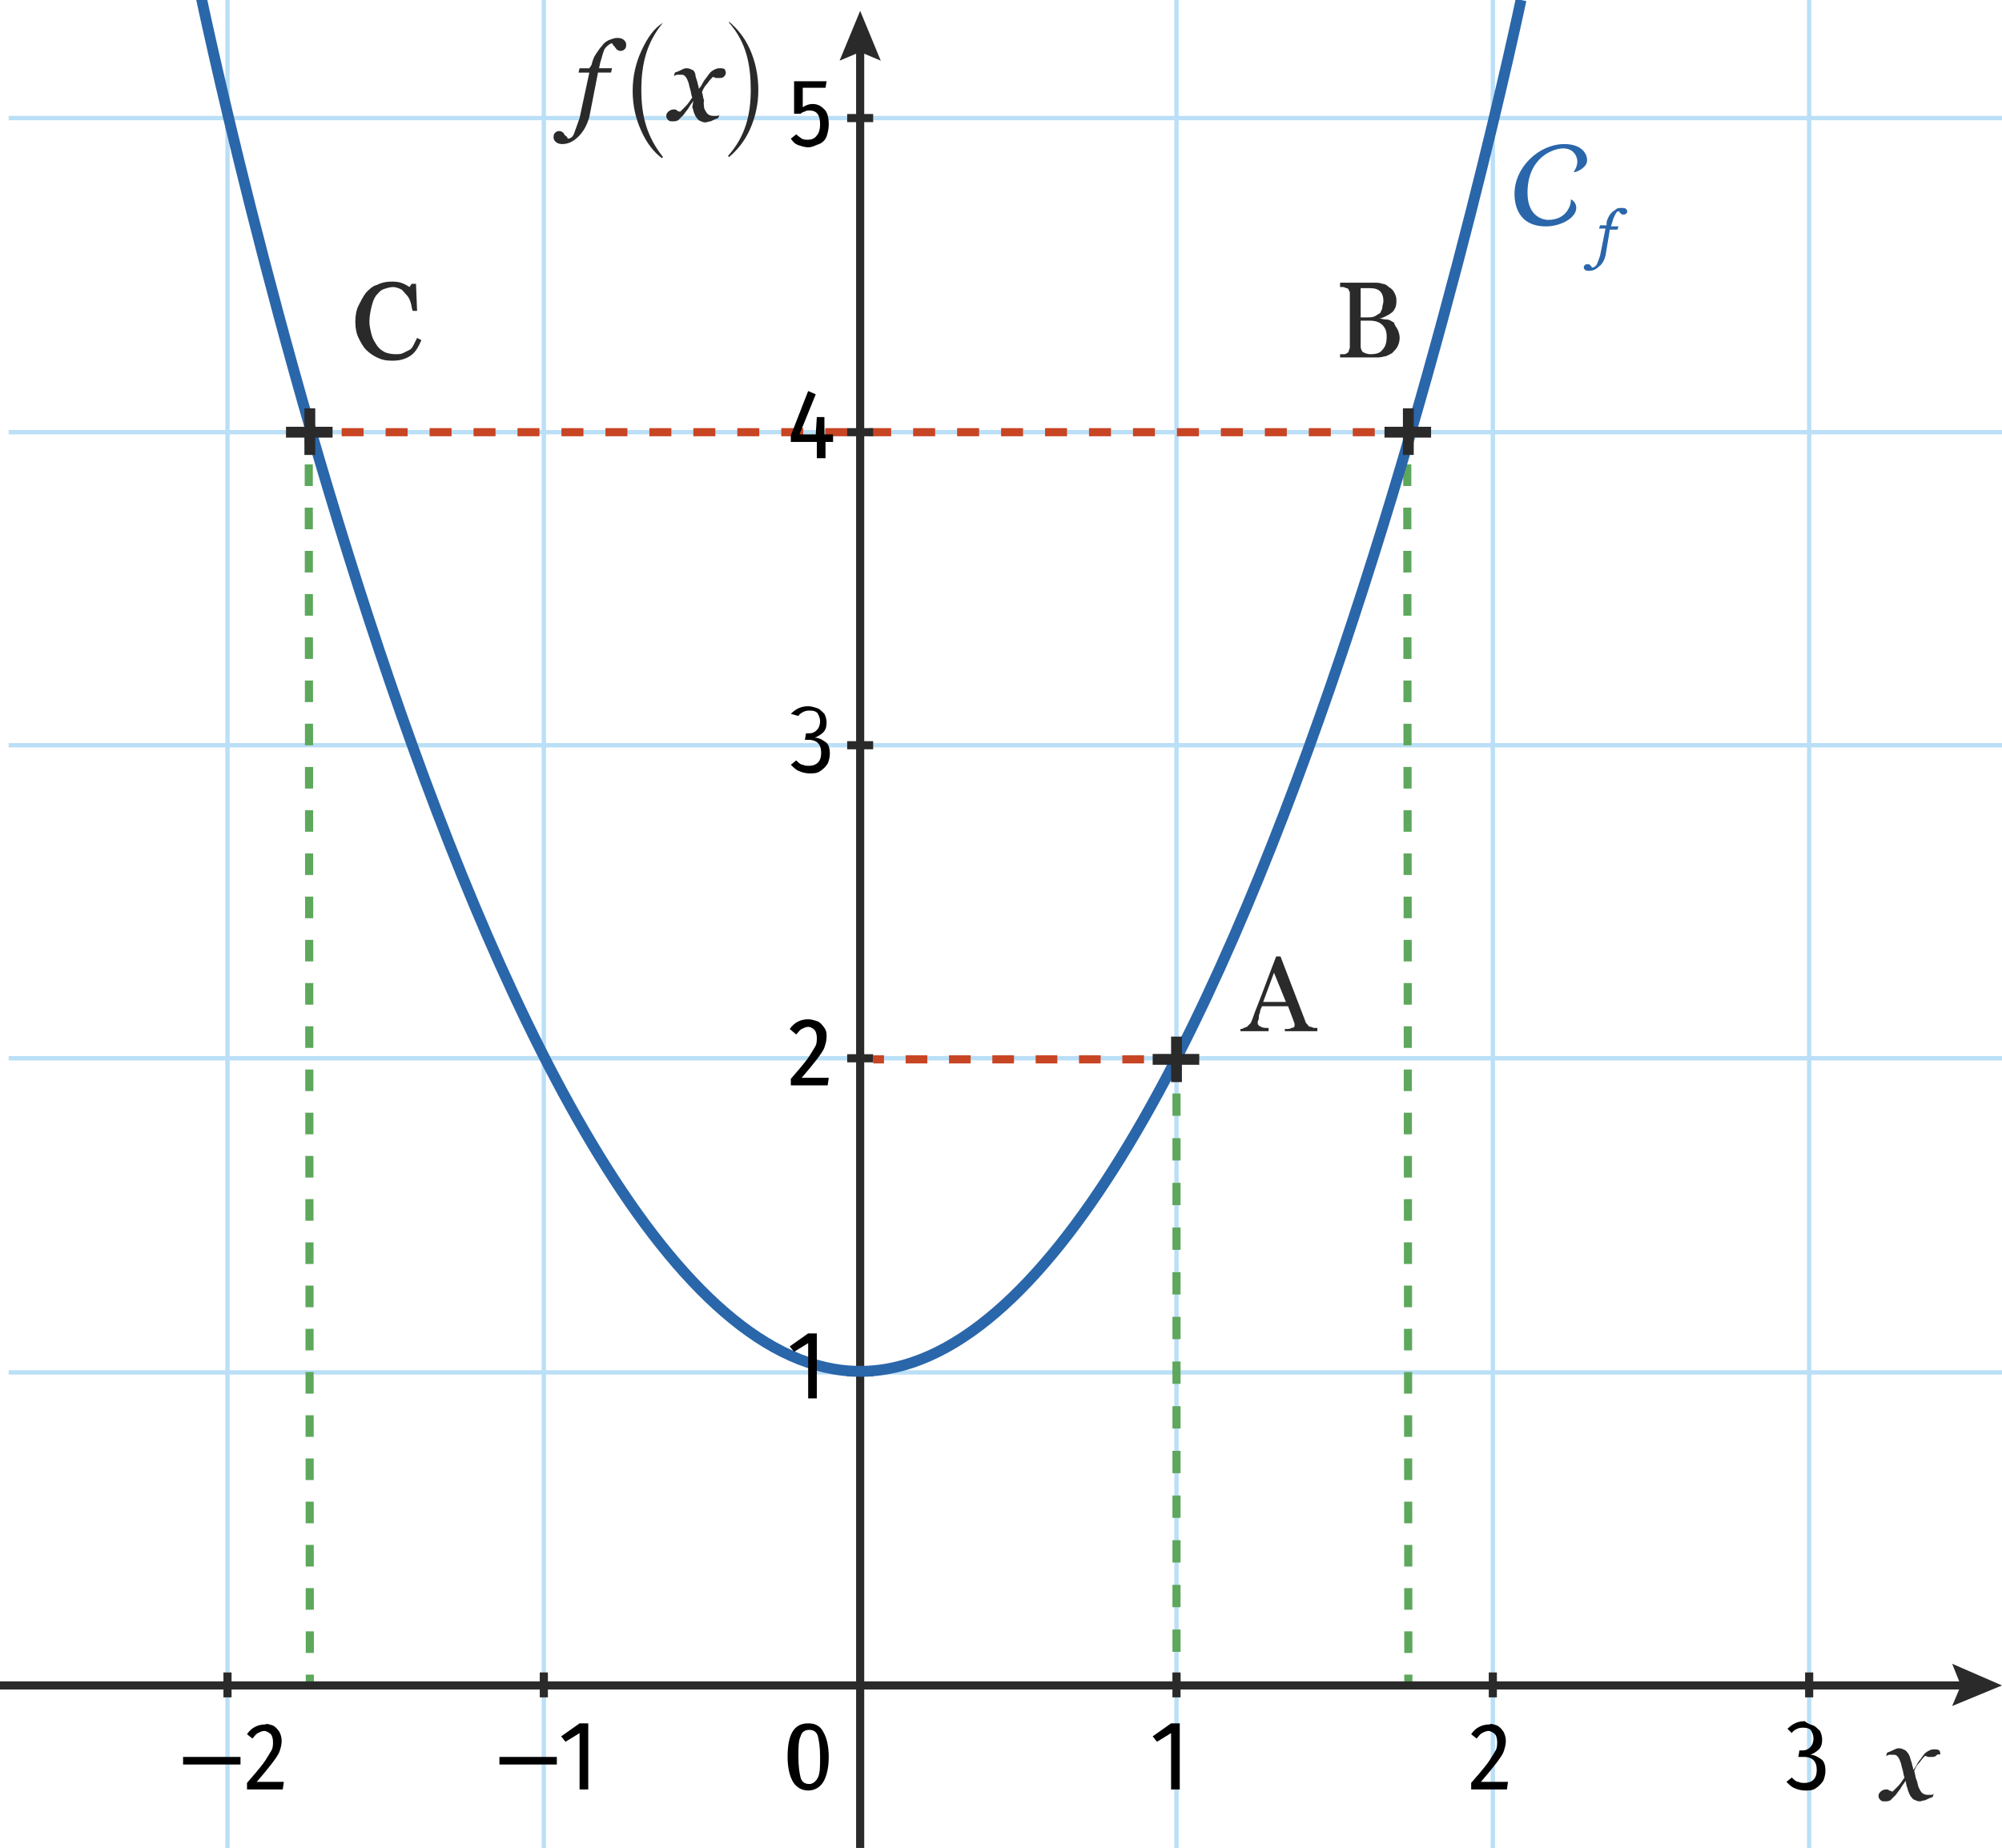 <?xml version="1.0" encoding="utf-8"?>
<!-- Generator: Adobe Illustrator 25.0.0, SVG Export Plug-In . SVG Version: 6.00 Build 0)  -->
<svg version="1.1" id="Calque_2" xmlns="http://www.w3.org/2000/svg" xmlns:xlink="http://www.w3.org/1999/xlink" x="0px" y="0px"
	 viewBox="0 0 184.8 170.6" style="enable-background:new 0 0 184.8 170.6;" xml:space="preserve">
<style type="text/css">
	.st0{fill:none;stroke:#BADFF7;stroke-width:0.4;stroke-miterlimit:10;}
	.st1{fill:none;stroke:#C84524;stroke-width:0.75;stroke-miterlimit:10;}
	.st2{fill:none;stroke:#C84524;stroke-width:0.75;stroke-miterlimit:10;stroke-dasharray:2.029,2.029;}
	.st3{fill:none;stroke:#C84524;stroke-width:0.75;stroke-miterlimit:10;stroke-dasharray:2,2;}
	.st4{fill:none;stroke:#5DA85C;stroke-width:0.75;stroke-miterlimit:10;}
	.st5{fill:none;stroke:#5DA85C;stroke-width:0.75;stroke-miterlimit:10;stroke-dasharray:1.995,1.995;}
	.st6{fill:none;stroke:#5DA85C;stroke-width:0.75;stroke-miterlimit:10;stroke-dasharray:2.062,2.062;}
	.st7{fill:none;stroke:#2B2A2A;stroke-width:0.75;stroke-miterlimit:10;}
	.st8{fill:#2B2A2A;}
	.st9{fill:#2A66AA;}
	.st10{fill:none;stroke:#2A66AA;stroke-miterlimit:10;}
	.st11{fill:none;stroke:#2B2A2A;stroke-miterlimit:10;}
</style>
<g>
	<line id="XMLID_28_" class="st0" x1="21" y1="180" x2="21" y2="-1"/>
	<line id="XMLID_11_" class="st0" x1="0.8" y1="126.7" x2="184.8" y2="126.7"/>
	<line id="XMLID_17_" class="st0" x1="0.8" y1="97.7" x2="184.8" y2="97.7"/>
	<line id="XMLID_18_" class="st0" x1="0.8" y1="68.8" x2="184.8" y2="68.8"/>
	<line id="XMLID_19_" class="st0" x1="0.8" y1="39.9" x2="184.8" y2="39.9"/>
	<line id="XMLID_20_" class="st0" x1="0.8" y1="10.9" x2="184.8" y2="10.9"/>
	<line id="XMLID_6_" class="st0" x1="50.2" y1="180" x2="50.2" y2="-1"/>
	<line id="XMLID_12_" class="st0" x1="108.6" y1="180" x2="108.6" y2="-1"/>
	<line id="XMLID_13_" class="st0" x1="137.8" y1="180" x2="137.8" y2="-1"/>
	<line id="XMLID_16_" class="st0" x1="167" y1="180" x2="167" y2="-1"/>
</g>
<g id="XMLID_5_">
	<g>
		<line class="st1" x1="130" y1="39.9" x2="129" y2="39.9"/>
		<line class="st2" x1="126.9" y1="39.9" x2="30.6" y2="39.9"/>
		<line class="st1" x1="29.6" y1="39.9" x2="28.6" y2="39.9"/>
	</g>
</g>
<g id="XMLID_63_">
	<g>
		<line class="st1" x1="108.6" y1="97.8" x2="107.6" y2="97.8"/>
		<line class="st3" x1="105.6" y1="97.8" x2="82.6" y2="97.8"/>
		<line class="st1" x1="81.6" y1="97.8" x2="80.6" y2="97.8"/>
	</g>
</g>
<g id="XMLID_3_">
	<g>
		<line class="st4" x1="28.6" y1="155.6" x2="28.6" y2="154.6"/>
		<line class="st5" x1="28.6" y1="152.6" x2="28.5" y2="41.9"/>
		<line class="st4" x1="28.5" y1="40.9" x2="28.5" y2="39.9"/>
	</g>
</g>
<g id="XMLID_7_">
	<g>
		<line class="st4" x1="130" y1="155.6" x2="130" y2="154.6"/>
		<line class="st5" x1="130" y1="152.6" x2="129.9" y2="41.9"/>
		<line class="st4" x1="129.9" y1="40.9" x2="129.9" y2="39.9"/>
	</g>
</g>
<g id="XMLID_62_">
	<g>
		<line class="st4" x1="108.6" y1="155.6" x2="108.6" y2="154.6"/>
		<line class="st6" x1="108.6" y1="152.5" x2="108.6" y2="99.9"/>
		<line class="st4" x1="108.6" y1="98.9" x2="108.6" y2="97.9"/>
	</g>
</g>
<g>
	<path d="M76,159.9c0.3,0.5,0.5,1.3,0.5,2.3c0,1-0.2,1.8-0.5,2.3c-0.3,0.5-0.8,0.8-1.4,0.8c-0.6,0-1.1-0.3-1.4-0.8
		c-0.3-0.5-0.5-1.3-0.5-2.3c0-2.1,0.6-3.1,1.9-3.1C75.2,159.1,75.7,159.3,76,159.9z M73.9,160.3c-0.2,0.4-0.2,1-0.2,1.9
		c0,0.9,0.1,1.5,0.2,1.9s0.4,0.6,0.8,0.6c0.3,0,0.6-0.2,0.8-0.6s0.2-1,0.2-1.9c0-0.9-0.1-1.5-0.2-1.9s-0.4-0.6-0.8-0.6
		C74.3,159.7,74,159.9,73.9,160.3z"/>
</g>
<g id="XMLID_2_">
	<g>
		<line class="st7" x1="0" y1="155.6" x2="181.7" y2="155.6"/>
		<g>
			<polygon class="st8" points="180.2,157.5 181,155.6 180.2,153.6 184.8,155.6 			"/>
		</g>
	</g>
</g>
<g id="XMLID_1_">
	<g>
		<line class="st7" x1="79.4" y1="4.2" x2="79.4" y2="180"/>
		<g>
			<polygon class="st8" points="77.5,5.6 79.4,4.8 81.3,5.6 79.4,1 			"/>
		</g>
	</g>
</g>
<g>
	<path d="M16.9,162.9v-0.7h5.3v0.7H16.9z"/>
	<path d="M25.2,159.3c0.2,0.1,0.4,0.3,0.6,0.6c0.1,0.2,0.2,0.5,0.2,0.8c0,0.4-0.1,0.7-0.2,1s-0.4,0.7-0.7,1.1
		c-0.3,0.4-0.8,1-1.4,1.7h2.5l-0.1,0.7h-3.3v-0.6c0.7-0.8,1.2-1.4,1.5-1.8c0.3-0.4,0.5-0.8,0.7-1.1s0.2-0.6,0.2-0.9
		c0-0.3-0.1-0.6-0.2-0.7s-0.4-0.3-0.6-0.3c-0.2,0-0.4,0.1-0.6,0.2c-0.2,0.1-0.3,0.3-0.5,0.5l-0.5-0.4c0.4-0.6,1-0.9,1.7-0.9
		C24.6,159.1,24.9,159.2,25.2,159.3z"/>
</g>
<g>
	<path class="st8" d="M54.4,10.8c-0.2,0.7-0.5,1.3-1,1.8c-0.5,0.5-1,0.7-1.5,0.7c-0.3,0-0.5-0.1-0.6-0.2c-0.1-0.1-0.2-0.2-0.2-0.4
		c0-0.1,0-0.3,0.1-0.4s0.2-0.2,0.4-0.2c0.1,0,0.2,0,0.3,0.1c0.1,0,0.1,0.1,0.2,0.2c0,0.1,0.1,0.1,0.2,0.2c0.1,0.1,0.1,0.2,0.1,0.2
		c0.3,0,0.5-0.2,0.6-0.5s0.3-0.8,0.5-1.4l0.9-4.2h-1l0.1-0.4h0.9L54.6,6c0.1-0.4,0.2-0.7,0.4-1c0.2-0.3,0.4-0.6,0.6-0.8
		C55.7,4,56,3.8,56.2,3.7c0.3-0.1,0.5-0.2,0.8-0.2c0.3,0,0.5,0.1,0.6,0.2c0.1,0.1,0.2,0.2,0.2,0.4c0,0.1,0,0.3-0.1,0.4
		c-0.1,0.1-0.2,0.2-0.4,0.2c-0.1,0-0.2,0-0.3-0.1c-0.1,0-0.1-0.1-0.2-0.2c-0.1-0.1-0.1-0.2-0.2-0.2c0-0.1-0.1-0.2-0.1-0.2
		c-0.2,0-0.4,0.2-0.6,0.4s-0.3,0.8-0.5,1.4l-0.1,0.5h1.2l-0.1,0.4h-1.2L54.4,10.8z"/>
	<path class="st8" d="M61.2,2.1c-1.5,1.8-2,3.8-2,6.2s0.5,4.3,2,6.2l-0.1,0.1c-0.8-0.6-1.4-1.4-1.9-2.5c-0.5-1.1-0.8-2.3-0.8-3.7
		c0-1.4,0.3-2.6,0.8-3.7C59.8,3.4,60.4,2.6,61.2,2.1L61.2,2.1z"/>
	<path class="st8" d="M66.8,7.1c-0.1,0.1-0.3,0.1-0.4,0.1c-0.1,0-0.2,0-0.3,0c-0.1,0-0.2-0.1-0.3-0.1c-0.1,0.1-0.3,0.3-0.5,0.6
		c-0.2,0.2-0.4,0.5-0.5,0.8c0.1,0.3,0.1,0.6,0.2,0.8C64.9,9.5,65,9.8,65,10c0.1,0.2,0.2,0.4,0.3,0.5s0.3,0.2,0.5,0.2
		c0.1,0,0.2,0,0.3,0c0.1,0,0.2,0,0.3-0.1l-0.1,0.3c-0.3,0.1-0.5,0.2-0.7,0.3c-0.2,0-0.3,0.1-0.5,0.1c-0.2,0-0.4-0.1-0.6-0.2
		c-0.1-0.1-0.3-0.3-0.4-0.6c-0.1-0.2-0.1-0.4-0.2-0.6L64,9.3c-0.1,0.2-0.3,0.4-0.4,0.6c-0.1,0.2-0.3,0.4-0.5,0.7
		c-0.2,0.2-0.4,0.4-0.5,0.5c-0.2,0.1-0.3,0.1-0.5,0.1c-0.2,0-0.3,0-0.4-0.1c-0.1-0.1-0.2-0.2-0.2-0.4c0-0.2,0.1-0.3,0.2-0.4
		c0.1-0.1,0.3-0.2,0.5-0.2c0.1,0,0.2,0,0.3,0.1s0.2,0.1,0.3,0.1c0.1-0.1,0.3-0.3,0.5-0.5s0.4-0.5,0.6-0.8c-0.1-0.2-0.1-0.5-0.2-0.8
		s-0.1-0.5-0.2-0.7c-0.1-0.3-0.2-0.4-0.3-0.5c-0.1-0.1-0.2-0.1-0.4-0.1c-0.1,0-0.2,0-0.3,0c-0.1,0-0.2,0.1-0.3,0.1l0.1-0.3
		c0.3-0.1,0.5-0.2,0.7-0.3c0.2-0.1,0.3-0.1,0.4-0.1c0.2,0,0.4,0.1,0.6,0.2C64,6.5,64.2,6.7,64.2,7c0.1,0.4,0.2,0.6,0.2,0.7
		c0,0.1,0.1,0.2,0.1,0.5c0.2-0.2,0.3-0.4,0.4-0.6c0.1-0.2,0.3-0.4,0.5-0.7c0.2-0.3,0.4-0.4,0.6-0.5c0.2-0.1,0.3-0.1,0.5-0.1
		c0.1,0,0.3,0,0.4,0.1C66.9,6.4,67,6.6,67,6.7C67,6.9,66.9,7,66.8,7.1z"/>
	<path class="st8" d="M69.3,8.3c0-2.3-0.4-4.4-2-6.2L67.3,2h0h0c0.7,0.6,1.4,1.4,1.9,2.5C69.7,5.6,70,6.9,70,8.3
		c0,1.4-0.3,2.6-0.8,3.7c-0.5,1.1-1.2,1.9-1.9,2.5l-0.1-0.1C68.8,12.6,69.3,10.6,69.3,8.3z"/>
</g>
<g>
	<path class="st8" d="M34.8,33c-0.4-0.2-0.7-0.4-1-0.7c-0.3-0.3-0.5-0.7-0.7-1.1c-0.2-0.4-0.3-0.9-0.3-1.5c0-0.6,0.1-1.1,0.3-1.5
		s0.4-0.8,0.7-1.2c0.3-0.3,0.6-0.6,1-0.7c0.4-0.2,0.8-0.3,1.3-0.3c0.3,0,0.6,0,0.9,0.1s0.5,0.2,0.8,0.4l0.2-0.3h0.4l0.1,2.5h-0.4
		c-0.1-0.2-0.1-0.5-0.2-0.8c-0.1-0.3-0.2-0.5-0.4-0.7c-0.2-0.2-0.3-0.4-0.5-0.5c-0.2-0.1-0.5-0.2-0.7-0.2c-0.3,0-0.6,0.1-0.9,0.2
		c-0.3,0.1-0.5,0.4-0.7,0.6c-0.2,0.3-0.3,0.6-0.4,1c-0.1,0.4-0.2,0.9-0.2,1.4c0,0.4,0.1,0.8,0.2,1.2c0.1,0.4,0.3,0.7,0.5,1
		c0.2,0.3,0.5,0.5,0.7,0.6s0.6,0.2,1,0.2c0.3,0,0.5,0,0.7-0.1c0.2-0.1,0.4-0.2,0.6-0.3c0.2-0.1,0.3-0.3,0.4-0.5s0.2-0.4,0.3-0.6
		l0.4,0.2c-0.3,0.7-0.6,1.2-1.1,1.5c-0.5,0.3-1,0.4-1.6,0.4C35.6,33.3,35.2,33.2,34.8,33z"/>
</g>
<g>
	<path class="st9" d="M145,18.6C145,18.6,145,18.5,145,18.6c0-0.1,0-0.2,0-0.2c0,0,0.5,0.2,0.5,0.8c0,0.9-1.4,1.7-2.8,1.7
		c-2.8,0-2.9-2.4-2.9-3c0-2.5,2.3-4.6,4.6-4.6c1.5,0,2.1,0.8,2.1,1.5c0,0.7-1,1.1-1.2,1.1c0,0,0,0,0,0c0,0,0,0,0-0.1
		c0.1-0.1,0.3-0.5,0.3-0.9s-0.3-1.2-1.3-1.2c-1,0-3.3,0.9-3.3,4.1c0,2.4,1.7,2.5,1.9,2.5C144.7,20.3,145,18.8,145,18.6L145,18.6z"/>
	<path class="st9" d="M148.2,23.6c-0.1,0.4-0.3,0.8-0.6,1c-0.3,0.3-0.6,0.4-0.9,0.4c-0.2,0-0.3,0-0.4-0.1c-0.1-0.1-0.1-0.1-0.1-0.2
		c0-0.1,0-0.2,0.1-0.2c0-0.1,0.1-0.1,0.2-0.1c0.1,0,0.1,0,0.2,0c0,0,0.1,0.1,0.1,0.1c0,0,0.1,0.1,0.1,0.1c0,0.1,0.1,0.1,0.1,0.1
		c0.1,0,0.3-0.1,0.4-0.3s0.2-0.5,0.3-0.8l0.5-2.5h-0.6l0.1-0.3h0.6l0-0.2c0-0.2,0.1-0.4,0.2-0.6c0.1-0.2,0.2-0.3,0.3-0.4
		c0.1-0.1,0.3-0.2,0.4-0.3s0.3-0.1,0.5-0.1c0.2,0,0.3,0,0.4,0.1c0.1,0.1,0.1,0.1,0.1,0.2c0,0.1,0,0.2-0.1,0.2c0,0.1-0.1,0.1-0.2,0.1
		c-0.1,0-0.1,0-0.2,0c0,0-0.1-0.1-0.1-0.1c0,0-0.1-0.1-0.1-0.1c0,0,0-0.1-0.1-0.1c-0.1,0-0.2,0.1-0.3,0.3c-0.1,0.2-0.2,0.4-0.3,0.8
		l-0.1,0.3h0.7l-0.1,0.3h-0.7L148.2,23.6z"/>
</g>
<g>
	<path class="st8" d="M129,30.4c0.1,0.2,0.2,0.5,0.2,0.8s-0.1,0.6-0.2,0.8s-0.3,0.4-0.5,0.6c-0.2,0.1-0.5,0.3-0.7,0.3
		c-0.3,0.1-0.6,0.1-0.8,0.1h-3.3v-0.3c0.1,0,0.2,0,0.3,0c0.1,0,0.3,0,0.3-0.1c0.1,0,0.2-0.1,0.2-0.2c0-0.1,0.1-0.2,0.1-0.3v-5
		c0-0.1,0-0.2-0.1-0.3c0-0.1-0.1-0.2-0.2-0.2c-0.1,0-0.2-0.1-0.3-0.1s-0.2,0-0.3,0v-0.4h3.2c0.2,0,0.5,0,0.7,0.1
		c0.2,0,0.4,0.1,0.6,0.3c0.2,0.1,0.4,0.3,0.5,0.5c0.1,0.2,0.2,0.4,0.2,0.7c0,0.2,0,0.5-0.1,0.7c-0.1,0.2-0.2,0.4-0.4,0.5
		c-0.1,0.1-0.3,0.2-0.5,0.3s-0.4,0.2-0.6,0.2v0c0.2,0,0.4,0.1,0.7,0.1s0.5,0.2,0.7,0.3C128.7,30,128.9,30.2,129,30.4z M127.6,28.4
		c0-0.2,0.1-0.4,0.1-0.6c0-0.4-0.1-0.7-0.3-0.9c-0.2-0.2-0.5-0.3-1-0.3c-0.1,0-0.2,0-0.4,0c-0.2,0-0.3,0-0.4,0v2.7h0.6
		c0.3,0,0.5,0,0.7-0.1c0.2-0.1,0.3-0.2,0.5-0.3C127.5,28.7,127.6,28.5,127.6,28.4z M127.6,30c-0.3-0.3-0.7-0.4-1.2-0.4
		c-0.2,0-0.4,0-0.5,0s-0.3,0-0.3,0v2.4c0,0.2,0.1,0.4,0.2,0.5c0.2,0.1,0.4,0.2,0.7,0.2c0.5,0,0.9-0.1,1.1-0.4
		c0.3-0.3,0.4-0.7,0.4-1.2C128,30.6,127.9,30.3,127.6,30z"/>
</g>
<g>
	<path class="st8" d="M118.6,95.3V95c0.3,0,0.5,0,0.6-0.1c0.2,0,0.3-0.1,0.3-0.2c0,0,0-0.1,0-0.1c0,0,0-0.1,0-0.1l-0.6-1.6h-2.4
		c-0.1,0.2-0.2,0.4-0.2,0.6c-0.1,0.2-0.1,0.3-0.1,0.5c0,0.1-0.1,0.3-0.1,0.3c0,0.1,0,0.2,0,0.2c0,0.1,0.1,0.2,0.3,0.3
		s0.4,0.1,0.7,0.1v0.3h-2.6V95c0.1,0,0.2,0,0.3-0.1c0.1,0,0.2-0.1,0.3-0.1c0.1-0.1,0.2-0.2,0.3-0.3c0.1-0.1,0.1-0.2,0.2-0.4
		c0.3-0.9,0.7-1.8,1.1-2.9c0.4-1.1,0.8-2.1,1.1-2.9h0.4l2.3,6c0,0.1,0.1,0.2,0.2,0.3c0.1,0.1,0.1,0.2,0.3,0.2c0.1,0,0.2,0.1,0.3,0.1
		c0.1,0,0.2,0,0.3,0v0.3H118.6z M117.6,89.8l-1,2.7h2.1L117.6,89.8z"/>
</g>
<g>
	<path class="st8" d="M178.7,162.1c-0.1,0.1-0.3,0.1-0.4,0.1c-0.1,0-0.2,0-0.3,0s-0.2-0.1-0.3-0.1c-0.1,0.1-0.3,0.3-0.5,0.6
		c-0.2,0.2-0.4,0.5-0.5,0.8c0.1,0.3,0.1,0.6,0.2,0.8c0.1,0.2,0.1,0.4,0.2,0.7c0.1,0.2,0.2,0.4,0.3,0.5c0.1,0.1,0.3,0.2,0.5,0.2
		c0.1,0,0.2,0,0.3,0c0.1,0,0.2,0,0.3-0.1l-0.1,0.3c-0.3,0.1-0.5,0.2-0.7,0.3c-0.2,0-0.3,0.1-0.5,0.1c-0.2,0-0.4-0.1-0.6-0.2
		c-0.1-0.1-0.3-0.3-0.4-0.6c-0.1-0.2-0.1-0.4-0.2-0.6l-0.1-0.5c-0.1,0.2-0.3,0.4-0.4,0.6c-0.1,0.2-0.3,0.4-0.5,0.7
		c-0.2,0.2-0.4,0.4-0.5,0.5c-0.2,0.1-0.3,0.1-0.5,0.1c-0.2,0-0.3,0-0.4-0.1c-0.1-0.1-0.2-0.2-0.2-0.4c0-0.2,0.1-0.3,0.2-0.4
		c0.1-0.1,0.3-0.2,0.5-0.2c0.1,0,0.2,0,0.3,0.1c0.1,0,0.2,0.1,0.3,0.1c0.1-0.1,0.3-0.3,0.5-0.5c0.2-0.2,0.4-0.5,0.6-0.8
		c-0.1-0.2-0.1-0.5-0.2-0.8c-0.1-0.3-0.1-0.5-0.2-0.7c-0.1-0.3-0.2-0.4-0.3-0.5c-0.1-0.1-0.2-0.1-0.4-0.1c-0.1,0-0.2,0-0.3,0
		c-0.1,0-0.2,0.1-0.3,0.1l0.1-0.3c0.3-0.1,0.5-0.2,0.7-0.3c0.2-0.1,0.3-0.1,0.4-0.1c0.2,0,0.4,0.1,0.6,0.2c0.1,0.1,0.3,0.3,0.4,0.6
		c0.1,0.4,0.2,0.6,0.2,0.7c0,0.1,0.1,0.2,0.1,0.5c0.2-0.2,0.3-0.4,0.4-0.6c0.1-0.2,0.3-0.4,0.5-0.7c0.2-0.3,0.4-0.4,0.6-0.5
		c0.2-0.1,0.3-0.1,0.5-0.1c0.1,0,0.3,0,0.4,0.1c0.1,0.1,0.1,0.2,0.1,0.4C178.9,161.9,178.8,162,178.7,162.1z"/>
</g>
<line id="XMLID_32_" class="st7" x1="80.6" y1="126.7" x2="78.2" y2="126.7"/>
<g>
	<path d="M75.5,94.3c0.2,0.1,0.4,0.3,0.6,0.6s0.2,0.5,0.2,0.8c0,0.4-0.1,0.7-0.2,1c-0.1,0.3-0.4,0.7-0.7,1.1c-0.3,0.4-0.8,1-1.4,1.7
		h2.5l-0.1,0.7H73v-0.6c0.7-0.8,1.2-1.4,1.5-1.8c0.3-0.4,0.5-0.8,0.7-1.1s0.2-0.6,0.2-0.9c0-0.3-0.1-0.6-0.2-0.7
		c-0.2-0.2-0.4-0.3-0.6-0.3c-0.2,0-0.4,0.1-0.6,0.2s-0.3,0.3-0.5,0.5L72.9,95c0.4-0.6,1-0.9,1.7-0.9C74.9,94.1,75.2,94.2,75.5,94.3z
		"/>
</g>
<line id="XMLID_21_" class="st7" x1="80.6" y1="97.7" x2="78.2" y2="97.7"/>
<g>
	<path d="M75.5,65.4c0.2,0.1,0.4,0.3,0.6,0.5c0.1,0.2,0.2,0.5,0.2,0.8c0,0.4-0.1,0.7-0.3,0.9c-0.2,0.2-0.5,0.4-0.8,0.5
		c0.4,0,0.7,0.2,1,0.4s0.4,0.6,0.4,1.1c0,0.3-0.1,0.7-0.2,0.9c-0.2,0.3-0.4,0.5-0.7,0.7c-0.3,0.2-0.6,0.2-1,0.2
		c-0.3,0-0.7-0.1-0.9-0.2c-0.3-0.1-0.5-0.3-0.8-0.6l0.5-0.4c0.2,0.2,0.4,0.4,0.6,0.4c0.2,0.1,0.4,0.1,0.6,0.1c0.3,0,0.6-0.1,0.8-0.3
		s0.3-0.5,0.3-0.9c0-0.4-0.1-0.7-0.3-0.9c-0.2-0.2-0.5-0.3-0.8-0.3h-0.4l0.1-0.6h0.3c0.3,0,0.5-0.1,0.7-0.3s0.3-0.5,0.3-0.8
		c0-0.3-0.1-0.5-0.2-0.7s-0.4-0.3-0.7-0.3c-0.2,0-0.4,0-0.6,0.1s-0.4,0.2-0.5,0.4L73,65.9c0.5-0.5,1-0.7,1.6-0.7
		C74.9,65.2,75.2,65.3,75.5,65.4z"/>
</g>
<line id="XMLID_23_" class="st7" x1="80.6" y1="68.8" x2="78.2" y2="68.8"/>
<g>
	<path d="M76.9,40.2v0.6h-0.7v1.5h-0.8v-1.5h-2.4v-0.6l1.6-4.1l0.7,0.3l-1.5,3.7h1.5l0.1-1.6h0.7v1.6H76.9z"/>
</g>
<line id="XMLID_25_" class="st7" x1="80.6" y1="39.9" x2="78.2" y2="39.9"/>
<g>
	<path d="M76.2,8.1h-2.1v1.8c0.3-0.2,0.6-0.3,0.9-0.3c0.5,0,0.8,0.2,1.1,0.5s0.4,0.8,0.4,1.4c0,0.4-0.1,0.8-0.2,1.1
		s-0.4,0.6-0.7,0.7s-0.6,0.3-1,0.3c-0.3,0-0.6-0.1-0.9-0.2c-0.3-0.1-0.5-0.3-0.7-0.6l0.5-0.4c0.2,0.2,0.4,0.3,0.5,0.4
		c0.2,0.1,0.4,0.1,0.6,0.1c0.3,0,0.6-0.1,0.8-0.4c0.2-0.2,0.3-0.6,0.3-1c0-0.9-0.3-1.3-1-1.3c-0.1,0-0.3,0-0.4,0.1
		c-0.1,0-0.3,0.1-0.4,0.2h-0.6v-3h3L76.2,8.1z"/>
</g>
<line id="XMLID_29_" class="st7" x1="80.6" y1="10.9" x2="78.2" y2="10.9"/>
<line id="XMLID_47_" class="st7" x1="21" y1="154.4" x2="21" y2="156.7"/>
<g>
	<path d="M46.1,162.9v-0.7h5.3v0.7H46.1z"/>
	<path d="M54.3,159.2v6h-0.8V160l-1.3,0.8l-0.4-0.5l1.7-1.2H54.3z"/>
</g>
<line id="XMLID_33_" class="st7" x1="50.2" y1="154.4" x2="50.2" y2="156.7"/>
<g>
	<path d="M108.9,159.2v6h-0.8V160l-1.3,0.8l-0.4-0.5l1.7-1.2H108.9z"/>
</g>
<line id="XMLID_35_" class="st7" x1="108.6" y1="154.4" x2="108.6" y2="156.7"/>
<g>
	<path d="M138.2,159.3c0.2,0.1,0.4,0.3,0.6,0.6c0.1,0.2,0.2,0.5,0.2,0.8c0,0.4-0.1,0.7-0.2,1s-0.4,0.7-0.7,1.1
		c-0.3,0.4-0.8,1-1.4,1.7h2.5l-0.1,0.7h-3.3v-0.6c0.7-0.8,1.2-1.4,1.5-1.8c0.3-0.4,0.5-0.8,0.7-1.1s0.2-0.6,0.2-0.9
		c0-0.3-0.1-0.6-0.2-0.7s-0.4-0.3-0.6-0.3c-0.2,0-0.4,0.1-0.6,0.2c-0.2,0.1-0.3,0.3-0.5,0.5l-0.5-0.4c0.4-0.6,1-0.9,1.7-0.9
		C137.6,159.1,137.9,159.2,138.2,159.3z"/>
</g>
<line id="XMLID_38_" class="st7" x1="137.8" y1="154.4" x2="137.8" y2="156.7"/>
<g>
	<path d="M167.4,159.3c0.2,0.1,0.4,0.3,0.6,0.5c0.1,0.2,0.2,0.5,0.2,0.8c0,0.4-0.1,0.7-0.3,0.9c-0.2,0.2-0.5,0.4-0.8,0.5
		c0.4,0,0.7,0.2,1,0.4s0.4,0.6,0.4,1.1c0,0.3-0.1,0.7-0.2,0.9c-0.2,0.3-0.4,0.5-0.7,0.7c-0.3,0.2-0.6,0.2-1,0.2
		c-0.3,0-0.7-0.1-0.9-0.2c-0.3-0.1-0.5-0.3-0.8-0.6l0.5-0.4c0.2,0.2,0.4,0.4,0.6,0.4c0.2,0.1,0.4,0.1,0.6,0.1c0.3,0,0.6-0.1,0.8-0.3
		s0.3-0.5,0.3-0.9c0-0.4-0.1-0.7-0.3-0.9c-0.2-0.2-0.5-0.3-0.8-0.3H166l0.1-0.6h0.3c0.3,0,0.5-0.1,0.7-0.3c0.2-0.2,0.3-0.5,0.3-0.8
		c0-0.3-0.1-0.5-0.2-0.7s-0.4-0.3-0.7-0.3c-0.2,0-0.4,0-0.6,0.1s-0.4,0.2-0.5,0.4l-0.4-0.4c0.5-0.5,1-0.7,1.6-0.7
		C166.8,159.1,167.1,159.2,167.4,159.3z"/>
</g>
<line id="XMLID_41_" class="st7" x1="167" y1="154.4" x2="167" y2="156.7"/>
<path class="st10" d="M18.5-0.6c0,0,26.4,127.2,60.9,127.2s61-126.6,61-126.6"/>
<g>
	<line id="XMLID_15_" class="st11" x1="28.6" y1="37.7" x2="28.6" y2="42"/>
	<line id="XMLID_14_" class="st11" x1="30.7" y1="39.9" x2="26.4" y2="39.9"/>
</g>
<g>
	<line id="XMLID_46_" class="st11" x1="130" y1="37.7" x2="130" y2="42"/>
	<line id="XMLID_44_" class="st11" x1="132.1" y1="39.9" x2="127.8" y2="39.9"/>
</g>
<g>
	<line id="XMLID_70_" class="st11" x1="108.6" y1="95.7" x2="108.6" y2="99.9"/>
	<line id="XMLID_69_" class="st11" x1="110.7" y1="97.8" x2="106.4" y2="97.8"/>
</g>
<g>
	<path d="M75.4,123.1v6h-0.8V124l-1.3,0.8l-0.4-0.5l1.7-1.2H75.4z"/>
</g>
</svg>

